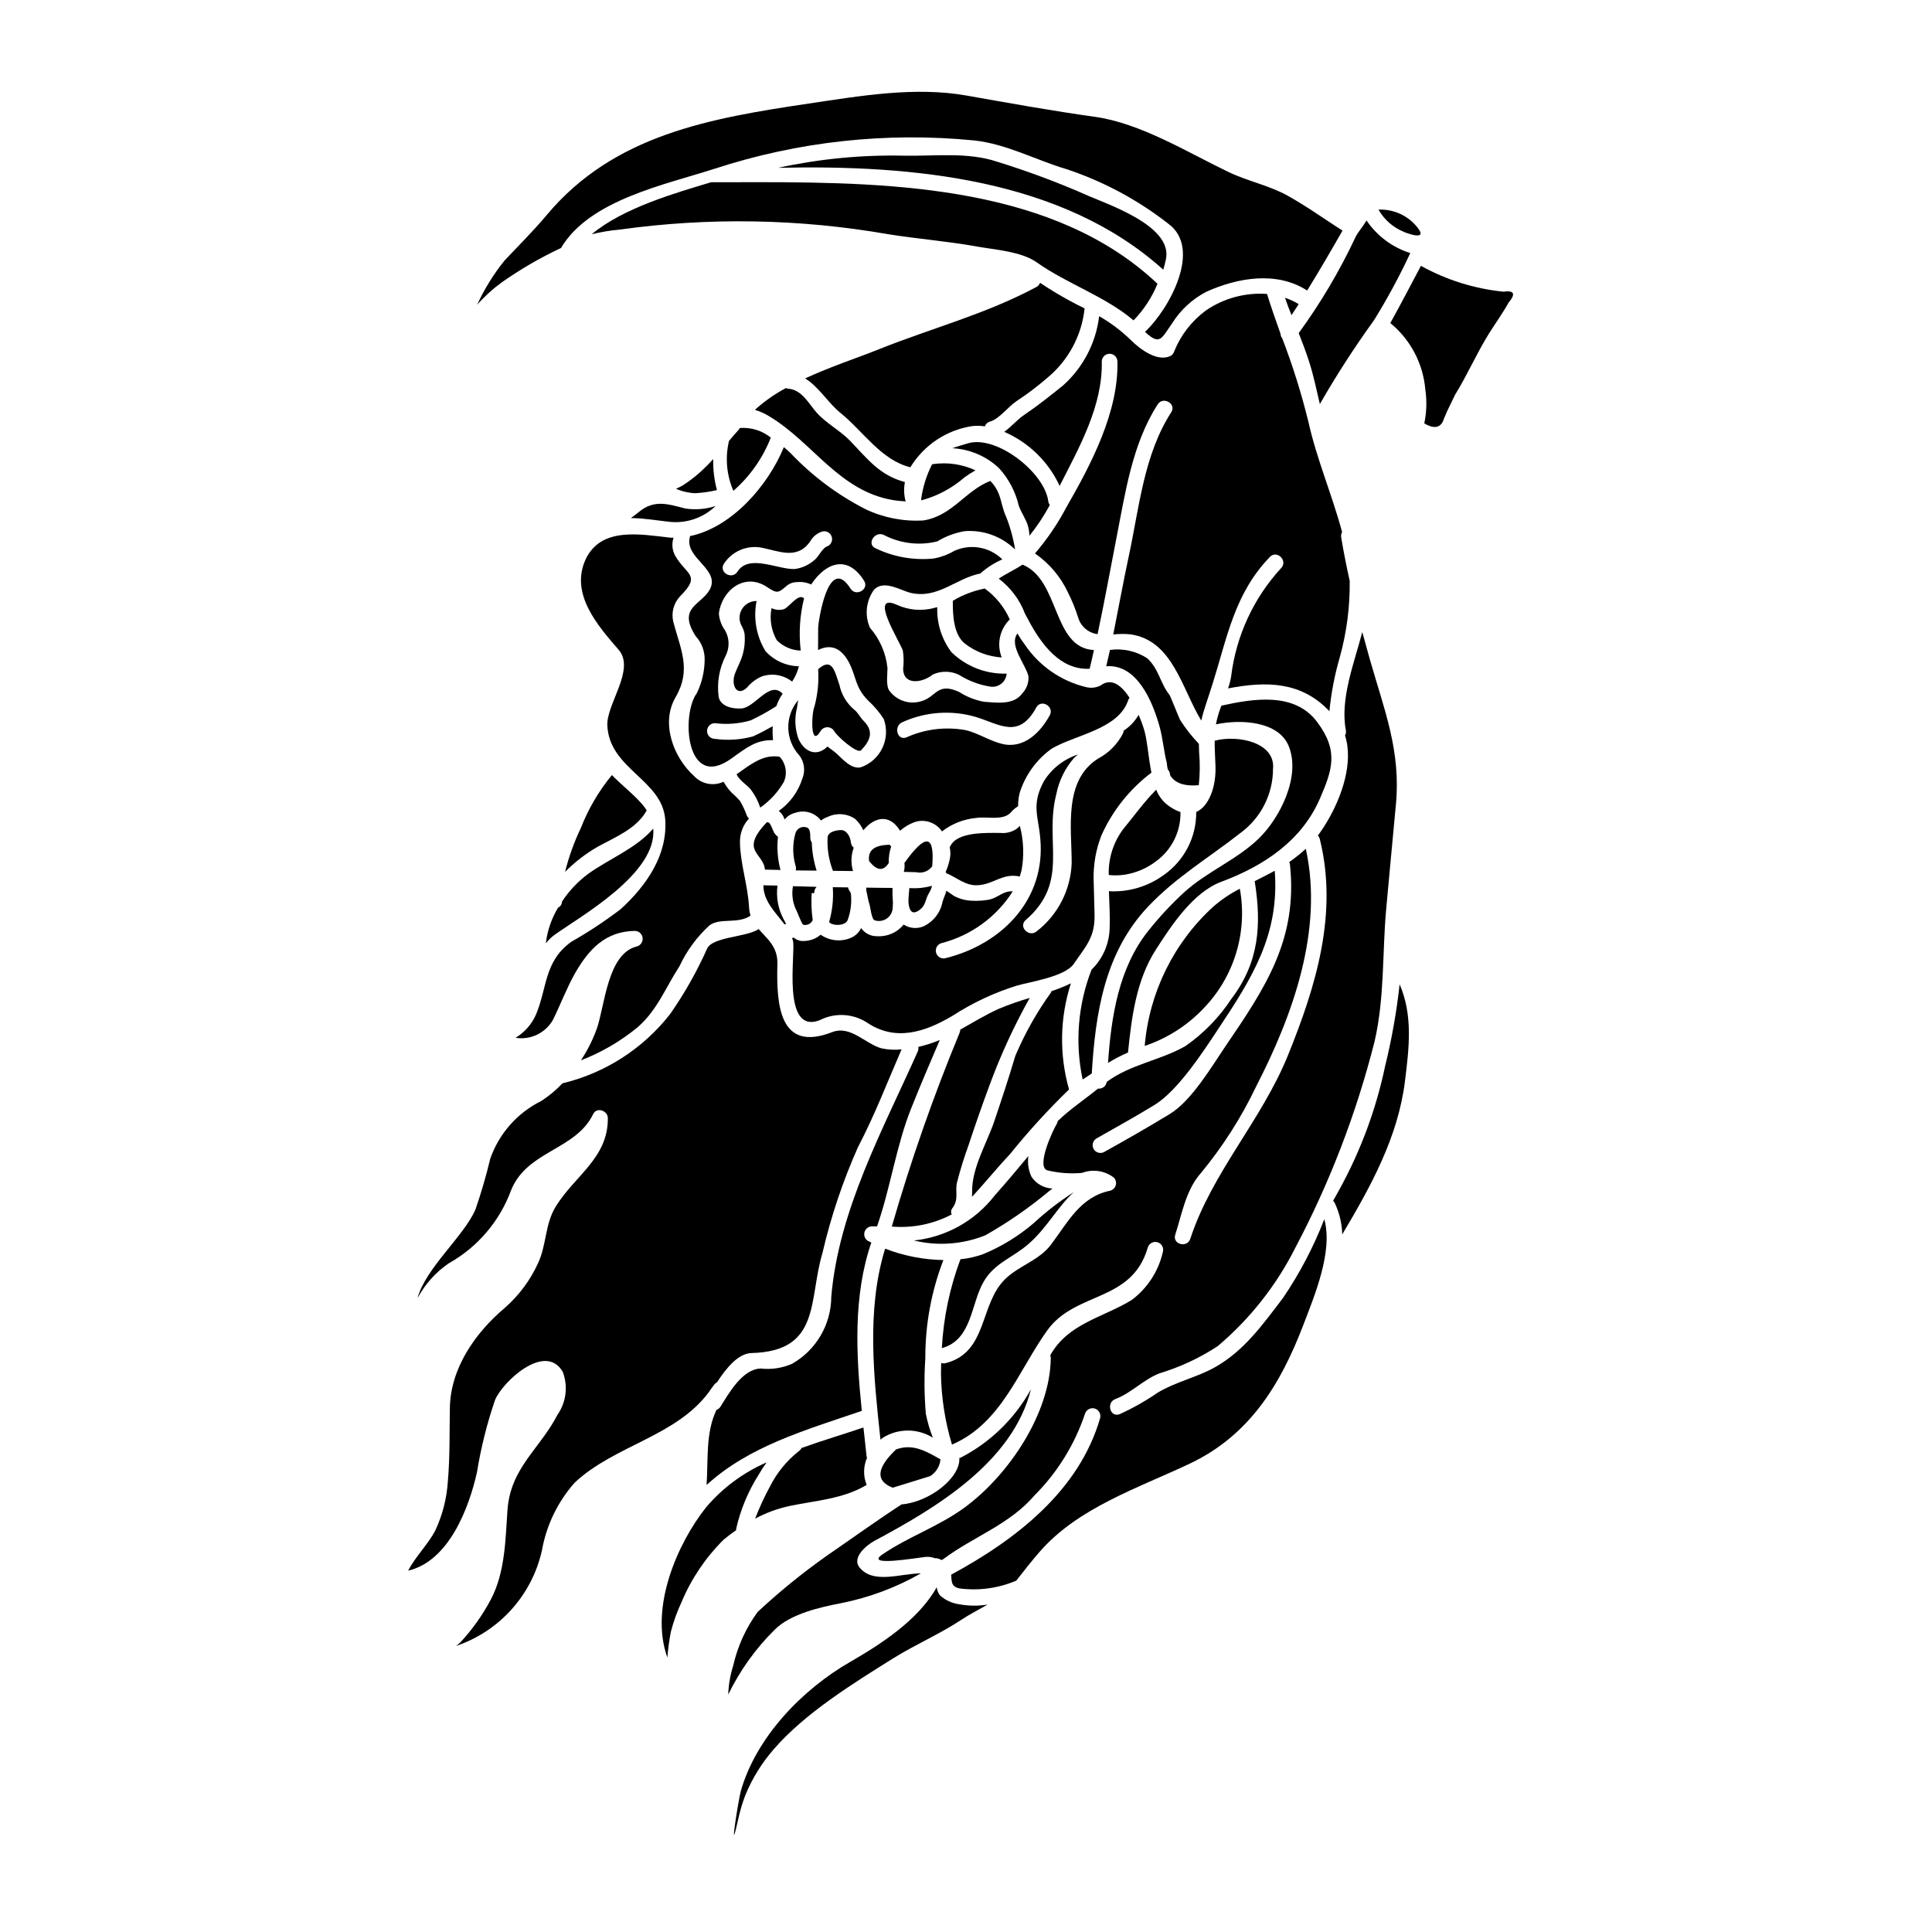 <?xml version="1.0" encoding="UTF-8"?>
<!-- Uploaded to: SVG Repo, www.svgrepo.com, Generator: SVG Repo Mixer Tools -->
<svg fill="#000000" width="800px" height="800px" version="1.1" viewBox="144 144 512 512" xmlns="http://www.w3.org/2000/svg">
 <g>
  <path d="m404.95 299.95c-0.055 0-0.082 0.027-0.137 0.051-2.934 0.59-5.742 1.676-8.309 3.215-0.027 3.656 0.164 8.918 3.184 11.332 2.816 2.184 6.223 3.469 9.781 3.684-1.387-3.484-0.543-7.457 2.133-10.082-1.457-3.273-3.75-6.102-6.652-8.199z"/>
  <path d="m416.14 307.6c0.168 0.219 0.301 0.461 0.395 0.719 3.492 6.566 8.531 13.301 16.23 12.91 0.395-1.633 0.789-3.293 1.137-4.961-11.055-0.555-8.977-18.617-18.926-22.633-2.047 1.359-4.348 2.383-6.297 3.711v0.004c3.133 2.359 5.535 5.559 6.926 9.227 0.18 0.328 0.348 0.691 0.535 1.023z"/>
  <path d="m338.6 323.06c-0.746 2.754 0.789 5.676 3.438 3.074h-0.004c1.047-1.258 2.375-2.246 3.883-2.883 2.731-0.922 5.742-0.402 8.004 1.387 0.828-1.246 1.438-2.625 1.801-4.074-3.398-0.051-6.621-1.52-8.891-4.047-2.402-3.969-3.231-8.691-2.328-13.242-1.605-0.027-3.102 0.816-3.91 2.203-0.812 1.387-0.809 3.106 0.004 4.488 0.344 0.621 0.59 1.293 0.719 1.992 0.227 2.367-0.113 4.75-0.996 6.957-0.441 1.148-1.438 3.09-1.719 4.144z"/>
  <path d="m421.8 276.8c-0.996-7.594-13.715-17.562-21.273-15.32-1.332 0.418-2.754 0.789-4.156 1.305 4.609 0.23 8.992 2.098 12.355 5.262 2.578 2.82 4.391 6.254 5.262 9.977 0.637 1.859 1.914 3.519 2.438 5.371h-0.004c0.223 0.844 0.355 1.707 0.395 2.578 2.047-2.543 3.852-5.269 5.402-8.145-0.238-0.293-0.387-0.652-0.418-1.027z"/>
  <path d="m452.99 212.68c1.832-9.027-16.039-14.68-21.527-17.203h0.004c-7.566-3.305-15.312-6.18-23.199-8.617-7.812-2.633-16.621-1.438-24.766-1.605-11.18-0.238-22.348 0.84-33.277 3.215 35.656-0.809 75.328 2.906 102.06 27.008 0.262-0.938 0.512-1.879 0.703-2.797z"/>
  <path d="m315.38 358.77c-0.504-0.809-1.086-1.559-1.746-2.246-2.16-2.363-5.016-4.598-7.477-7.121v0.004c-3.457 4.191-6.223 8.902-8.199 13.965-1.793 3.742-3.207 7.66-4.211 11.688 2.547-2.574 5.426-4.801 8.562-6.617 4.66-2.578 10.395-4.797 13.07-9.672z"/>
  <path d="m391.21 322.75c2.207-1 4.742-0.969 6.926 0.082 2.562 1.621 5.43 2.691 8.422 3.148 1.023 0.125 2.051-0.176 2.848-0.828 0.797-0.656 1.289-1.605 1.363-2.633h-0.059c-5.422 0.152-10.676-1.895-14.562-5.68-2.59-3.43-3.922-7.644-3.766-11.938-0.277 0.078-0.582 0.164-0.859 0.219-3.234 0.863-6.672 0.586-9.727-0.789-7.871-3.606 0.691 9.668 1.473 12.102v0.004c0.234 1.562 0.262 3.152 0.078 4.723-0.008 4.555 5.066 3.859 7.863 1.59z"/>
  <path d="m325.66 278.77c-4.516-1.133-8.266-2.551-12.465 0.996-0.395 0.336-1.109 0.891-1.996 1.523 3.543 0.031 7.258 0.691 10.5 1.027 4.402 0.387 8.754-1.148 11.938-4.211-2.574 0.828-5.301 1.055-7.977 0.664z"/>
  <path d="m333.01 265.66c-1.023 1.141-2.106 2.234-3.242 3.266-1.527 1.402-3.18 2.664-4.934 3.769-0.469 0.277-1.078 0.555-1.688 0.832 1.617 0.711 3.352 1.109 5.117 1.18 1.93-0.109 3.852-0.387 5.734-0.832-0.715-2.676-1.051-5.445-0.988-8.215z"/>
  <path d="m345.47 358.02c2.562-1.781 4.699-4.106 6.258-6.812 0.992-2.238 0.559-4.852-1.105-6.652-4.406-0.789-7.949 2.215-11.414 4.629 0.637 1.574 2.754 2.824 3.738 4.016 1.105 1.457 1.957 3.086 2.523 4.82z"/>
  <path d="m384.01 276.87c-0.465-1.664-0.531-3.418-0.199-5.117-6.691-1.801-9.809-6.016-14.406-10.809-2.711-2.856-6.371-4.652-9-7.617-2.078-2.328-3.91-6.098-7.539-6.316-0.207-0.023-0.414-0.078-0.609-0.164-2.957 1.578-5.711 3.516-8.199 5.762 1.305 0.395 2.551 0.953 3.715 1.664 11.605 6.898 18.59 19.922 32.996 22.273h-0.004c1.074 0.168 2.16 0.277 3.246 0.324z"/>
  <path d="m421.46 244.21c5.625-4.609 9.207-11.25 9.973-18.48-0.789-0.414-1.574-0.789-2.363-1.18h0.004c-3.254-1.695-6.414-3.57-9.465-5.609-0.148 0.484-0.488 0.887-0.941 1.109-13.355 7.176-27.762 10.91-41.695 16.484-5.57 2.242-12.855 4.625-19.617 7.754 3.633 2.188 5.988 6.398 9.445 9.199 6.016 4.875 10.668 12.41 18.453 14.352 3.566-5.863 9.539-9.855 16.32-10.91 1.141-0.121 2.293-0.105 3.43 0.055 0.203-0.617 0.703-1.086 1.332-1.25 2.441-0.664 4.902-4.016 7.086-5.457v0.004c2.809-1.848 5.492-3.875 8.039-6.07z"/>
  <path d="m340.02 257.43c-0.051 0.148-0.129 0.289-0.223 0.414-0.859 0.941-1.715 1.941-2.578 2.965-0.027 0.082-0.055 0.164-0.082 0.277-0.988 4.348-0.559 8.898 1.219 12.988 4.387-3.84 7.789-8.676 9.918-14.102-2.324-1.871-5.281-2.781-8.254-2.543z"/>
  <path d="m391.15 267.01c-0.027 0.027-0.055 0-0.109 0-0.055 0.109-0.109 0.191-0.164 0.305-1.395 2.805-2.324 5.816-2.754 8.918 0.027 0.117 0.047 0.238 0.055 0.363 4.223-1.137 8.129-3.223 11.426-6.094 0.93-0.68 1.898-1.301 2.906-1.859-3.543-1.641-7.492-2.211-11.359-1.633z"/>
  <path d="m332.43 192.3c-9.117 2.754-23.246 6.734-31.609 13.777v-0.004c2.41-0.594 4.863-1 7.34-1.219 23.664-3.309 47.703-2.898 71.242 1.219 7.812 1.246 15.766 1.859 23.551 3.269 4.625 0.832 11.719 1.301 15.742 4.156 8.227 5.812 18.008 8.918 25.707 15.402 2.715-2.793 4.871-6.086 6.344-9.695-27.066-25.586-69.23-26.926-105.66-26.926-4.316-0.008-8.551 0.02-12.652 0.02z"/>
  <path d="m447.36 421.18c5.898-1.977 11.227-5.363 15.516-9.863 8.184-8.406 11.797-20.25 9.695-31.789-2.543 1.289-4.914 2.891-7.062 4.766-10.477 9.57-16.957 22.742-18.148 36.887z"/>
  <path d="m422.65 406.67c-0.055 0.109-0.055 0.219-0.109 0.332v-0.004c-3.777 5.234-6.953 10.875-9.473 16.82-1.719 5.816-3.629 11.578-5.57 17.32-1.941 5.738-5.957 12.355-5.871 18.59 0 0.527 0 0.969-0.027 1.438 3.438-3.711 6.594-7.644 10.055-11.301v-0.004c4.859-6.035 10.086-11.762 15.652-17.148-2.621-9.215-2.449-19.004 0.496-28.117-1.668 0.801-3.391 1.492-5.152 2.074z"/>
  <path d="m394.01 477.93c-5.281-0.094-10.504-1.113-15.43-3.016l-0.164 0.496c-4.793 16.016-2.856 33.578-1.082 50.117 0.191-0.137 0.395-0.336 0.609-0.5 4.055-2.543 9.203-2.555 13.27-0.023-0.805-2.051-1.422-4.164-1.855-6.32-0.422-4.902-0.465-9.828-0.137-14.738-0.031-8.895 1.59-17.715 4.789-26.016z"/>
  <path d="m490.95 239.92c1.18 3.656 1.941 7.422 2.824 11.168v-0.004c4.391-7.652 9.18-15.07 14.352-22.219 3.551-5.734 6.762-11.676 9.613-17.793-4.734-1.5-8.824-4.551-11.609-8.66-0.789 1.496-2.328 3.148-2.91 4.434-4.191 8.938-9.23 17.453-15.051 25.43 0.977 2.519 1.969 5.039 2.781 7.644z"/>
  <path d="m493.74 355.75c3.32-7.648 5.117-12.719-0.691-20.422-5.957-7.977-16.82-6.203-25.348-4.328-0.082 0.246-0.195 0.469-0.281 0.691-0.512 1.387-0.906 2.816-1.18 4.269 6.949-1.473 16.531-0.691 19.223 5.625 3.41 8.059-2.297 19.223-7.871 24.629-5.789 5.625-13.715 8.754-19.723 14.211v-0.004c-3.43 3.144-6.606 6.555-9.504 10.191-7.894 9.84-9.891 22.828-10.723 35.074 1.691-1.055 3.461-1.973 5.293-2.754 0.941-9.305 2.188-19.25 7.426-27.34 4.043-6.297 9.84-15.125 17.258-17.898 11.27-4.188 21.301-10.867 26.121-21.945z"/>
  <path d="m516.04 205.45c0.445 0.219 6.453 2.551 3.711-1.023-2.473-3.234-6.371-5.055-10.441-4.875 1.52 2.664 3.891 4.742 6.731 5.898z"/>
  <path d="m381.46 528.12c-5.207 4.957-5.488 8.336-0.887 10.137 3.32-1.023 6.648-2.047 9.941-3.07v-0.004c1.547-0.973 2.551-2.613 2.719-4.434-3.66-2.078-7.289-4.297-11.773-2.629z"/>
  <path d="m434.07 386.46c-0.082-3.098-0.164-6.231-0.246-9.332h-0.004c-0.094-3.992 0.602-7.969 2.047-11.691 2.945-6.59 7.512-12.328 13.273-16.676-0.789-3.91-1.051-8.148-1.832-11.02-0.422-1.465-0.949-2.902-1.574-4.293-0.961 1.695-2.32 3.129-3.961 4.184 0.004 0.273-0.062 0.547-0.195 0.785-1.48 2.84-3.789 5.156-6.621 6.648-9.172 5.844-6.949 18.398-6.949 27.621v0.004c-0.246 7.109-3.633 13.742-9.254 18.105-2.023 1.742-4.961-1.18-2.938-2.969 11.773-10.195 4.848-20.609 8.117-33.355v0.004c0.691-3.551 2.305-6.856 4.68-9.586 0.336-0.305 0.691-0.637 1.055-0.941-3.762 1.23-6.969 3.754-9.051 7.121-3.336 6.223-1.453 9.172-0.938 15.074 1.523 16.098-10 28.008-25.074 31.781-1.102 0.297-2.234-0.355-2.535-1.457-0.297-1.102 0.355-2.238 1.457-2.535 7.805-2.008 14.547-6.91 18.867-13.715-2.578-0.195-3.992 1.801-6.398 2.215l-0.004 0.004c-1.391 0.242-2.801 0.336-4.211 0.277-1.73-0.027-3.43-0.465-4.961-1.273-0.637-0.418-1.305-0.941-1.996-1.387-0.277 0.969-0.715 1.832-1.051 2.965h0.004c-0.562 2.891-2.492 5.332-5.18 6.535-1.695 0.652-3.594 0.453-5.117-0.527-1.723 2.121-4.363 3.266-7.086 3.078-1.668 0.027-3.242-0.785-4.184-2.164-0.539 1.133-1.465 2.035-2.606 2.551-2.656 1.184-5.738 0.883-8.117-0.785-1.215 1.039-2.75 1.625-4.348 1.66-1.004 0.098-2-0.223-2.758-0.887-0.164 0.027-0.305 0.082-0.469 0.109 0.086 0.227 0.16 0.461 0.223 0.695 0.832 2.965-3.188 25.074 7.148 21.059v-0.004c3.922-1.988 8.598-1.777 12.328 0.555 7.566 5.207 15.457 2.684 22.855-1.719 5.312-3.441 11.074-6.137 17.121-8.008 3.543-0.996 12.742-2.363 15.012-5.785 3.059-4.504 5.606-6.934 5.469-12.922z"/>
  <path d="m291.89 384.53c-1.738 2.891-2.844 6.121-3.242 9.473 0.676-0.875 1.469-1.648 2.363-2.297 6.926-4.934 27.207-16.289 26.098-28.117-4.406 5.18-11.965 8.172-17.203 11.969l-0.004-0.004c-2.734 2.031-5.094 4.527-6.969 7.371 0.004 0.691-0.406 1.324-1.043 1.605z"/>
  <path d="m375.25 469h1.18c3.574-10.234 5.043-21.301 9.086-31.387 2.441-6.094 4.961-12.023 7.539-18.008l-0.004 0.004c-1.836 0.773-3.734 1.383-5.68 1.824 0.062 0.398 0.016 0.809-0.137 1.18-9.227 20.723-21 42.078-22.938 65.074-0.043 7.332-3.992 14.082-10.363 17.715-2.606 1.152-5.477 1.594-8.312 1.273-4.848 0.109-8.395 6.453-10.695 10.113h0.004c-0.238 0.395-0.613 0.688-1.051 0.828-2.938 6.152-2.16 13.188-2.633 19.922 11.305-10.332 26.184-14.52 41.141-19.645-1.523-14.957-2.328-30.473 2.523-44.598l-0.004-0.004c-0.312-0.129-0.617-0.277-0.914-0.441-0.805-0.512-1.16-1.508-0.863-2.414 0.293-0.906 1.168-1.5 2.121-1.438z"/>
  <path d="m312.81 394.81c-7.785 1.828-8.504 15.566-10.629 21.746-1.066 2.977-2.488 5.812-4.238 8.445 5.441-2.094 10.512-5.051 15.016-8.754 5.289-4.598 7.394-10.5 11.109-16.18 1.918-4.109 4.629-7.801 7.977-10.859 2.91-2.074 7.477-0.246 10.859-2.547-0.219-0.703-0.352-1.43-0.395-2.16-0.336-6.152-2.301-11.305-2.414-17.344h0.004c-0.035-2.309 0.816-4.539 2.383-6.234-0.254-0.23-0.453-0.512-0.582-0.832-0.477-1.336-1.078-2.625-1.801-3.848-0.688-0.781-1.43-1.512-2.219-2.188-0.824-0.871-1.539-1.84-2.133-2.883-2.684 1.258-5.875 0.617-7.871-1.574-5.32-4.793-8.895-13.91-4.82-20.859 4.234-7.285 1.305-12.66-0.609-19.887v-0.004c-0.617-2.465 0.086-5.074 1.855-6.898 5.648-5.652 1.523-5.594-1.363-10.664-0.809-1.465-0.969-3.203-0.438-4.793-0.246 0-0.527 0.023-0.789 0-7.969-0.867-18.41-2.996-22.523 5.762-4.156 9.113 3.129 17.453 8.754 23.934 4.516 5.211-3.242 14.379-2.992 20.031 0.496 11.664 14.652 14.379 15.352 25.074 0.609 9.418-5.07 17.48-11.828 23.656v-0.004c-4.152 3.164-8.512 6.043-13.051 8.621-7.203 5.148-6.394 12.16-9.336 19.195-1.113 2.613-3.023 4.805-5.453 6.262 3.957 0.641 7.894-1.242 9.891-4.723 2.019-4.074 3.656-8.48 5.902-12.441 3.684-6.398 8.09-11.051 15.848-11.164v0.004c1.031 0.027 1.887 0.801 2.019 1.824 0.137 1.023-0.496 1.992-1.484 2.285z"/>
  <path d="m417.36 455.87c-0.812-1.715-1.102-3.633-0.828-5.512-2.91 3.488-5.82 6.981-8.867 10.387h-0.004c-5.207 6.773-12.969 11.113-21.469 11.996 6.309 1.527 12.934 1.043 18.953-1.383 6-3.41 11.684-7.352 16.977-11.777 0.25-0.191 0.5-0.395 0.789-0.609-2.238-0.086-4.305-1.238-5.551-3.102z"/>
  <path d="m373.65 529.95c-0.246-2.519-0.555-5.07-0.832-7.648-5.117 1.746-10.805 3.41-16.402 5.434-0.172 0.363-0.445 0.672-0.785 0.887-3.164 2.508-5.746 5.676-7.566 9.281-1.5 2.766-2.82 5.625-3.957 8.559 2.809-1.508 5.812-2.625 8.922-3.32 7.086-1.496 14.352-1.859 20.641-5.625-0.934-2.32-0.895-4.918 0.109-7.207-0.047-0.137-0.102-0.219-0.129-0.359z"/>
  <path d="m404.76 483.52c2.883-4.848 7.512-6.152 11.719-9.781 4.988-4.293 7.731-9.891 12.105-13.824v0.004c-3.801 2.43-7.379 5.199-10.691 8.266-3.969 3.391-8.449 6.141-13.27 8.145-1.965 0.715-4.012 1.184-6.094 1.387-2.832 7.551-4.496 15.492-4.934 23.547 8.09-2.176 7.676-11.91 11.164-17.742z"/>
  <path d="m400.74 447.3c1.715-5.207 3.543-10.441 5.457-15.598 2.938-8.02 6.516-15.793 10.691-23.242-2.809 0.812-5.566 1.781-8.266 2.91-3.656 1.664-6.871 3.66-10.141 5.488l0.004-0.004c-0.016 0.305-0.082 0.605-0.199 0.887-6.93 16.758-12.926 33.887-17.949 51.309 5.488 0.469 10.996-0.645 15.871-3.215-0.273-0.566-0.184-1.238 0.227-1.715 1.742-2.387 0.609-4.406 1.18-6.758 0.871-3.406 1.918-6.762 3.125-10.062z"/>
  <path d="m484.54 222.91c0.527 1.555 1.109 3.106 1.715 4.602 0.637-0.969 1.305-1.941 1.914-2.91-1.141-0.703-2.356-1.27-3.629-1.691z"/>
  <path d="m331.79 513.02c0.332-0.5 0.691-1.027 1.078-1.523 0.055-0.082 0.109-0.141 0.164-0.223 0.113-0.137 0.195-0.277 0.309-0.414 0.184-0.219 0.41-0.395 0.664-0.527 2.41-3.684 5.57-7.676 9.172-7.758 18.422-0.5 15.043-14.016 18.781-26.508 2.242-9.656 5.402-19.074 9.445-28.125 4.406-8.422 7.758-17.176 11.523-25.848h0.004c-1.777 0.195-3.574 0.102-5.32-0.273-4.293-1.18-8.203-6.18-13.078-4.293-14.07 5.461-14.793-7.285-14.516-18.145 0.109-4.547-2.754-6.598-4.961-9.172-3.266 2.215-12.273 1.996-13.684 5.234-2.707 6.059-5.981 11.848-9.777 17.285-7.16 9.176-17.219 15.648-28.535 18.363-1.68 1.781-3.57 3.356-5.625 4.684-6.336 3.141-11.191 8.637-13.52 15.316-1.078 4.531-2.383 9.008-3.906 13.406-2.965 7.012-13.297 15.625-15.352 23.523 1.969-3.699 4.805-6.863 8.266-9.227 7.648-4.285 13.508-11.164 16.531-19.391 4.238-10.5 17.121-10.578 21.746-20.168 0.945-1.938 3.852-0.914 3.883 1.055 0.109 10.578-8.727 15.234-13.777 23.406-2.965 4.82-2.41 10.234-4.762 15.152-2.051 4.465-5.012 8.445-8.699 11.691-7.84 6.594-14.488 16.016-14.625 26.652-0.113 6.453 0.027 12.887-0.527 19.309-0.281 4.527-1.406 8.965-3.328 13.078-1.887 3.652-5.289 6.949-7.203 10.664 10.805-2.519 16.137-16.648 18.23-26.039l0.004-0.004c1.051-6.512 2.652-12.926 4.789-19.172 1.914-4.723 13.273-15.484 17.953-7.477 1.438 3.781 0.918 8.031-1.387 11.359-4.723 9.141-12.492 14.07-13.27 25.348-0.527 7.812-0.637 16.531-4.406 23.617h0.004c-2.168 4.098-4.859 7.898-8.012 11.301-0.379 0.371-0.785 0.715-1.215 1.023 11.504-3.883 20.141-13.496 22.773-25.348 1.184-6.656 4.18-12.855 8.66-17.922 10.539-9.895 26.723-12.195 35.504-23.914z"/>
  <path d="m276.93 218.86c4.973-3.5 10.242-6.562 15.746-9.145 7.566-12.801 27.652-16.758 40.699-21v0.004c22.121-7.223 45.5-9.781 68.664-7.512 8.66 0.891 16.488 5.238 24.688 7.648h-0.004c9.738 3.246 18.844 8.137 26.926 14.461 8.949 6.57 0.336 22.434-6.203 28.645 4.016 3.738 4.328 1.719 7.176-2.269 2.223-3.547 5.348-6.434 9.055-8.367 8.422-3.793 18.727-5.512 26.734-0.332 3.215-5.207 6.297-10.5 9.363-15.875-4.902-3.148-9.5-6.453-14.625-9.309-4.961-2.715-10.582-3.82-15.598-6.234-10.91-5.234-23.352-12.965-35.457-14.625-11.141-1.551-22.684-3.637-33.828-5.606-13.777-2.465-28.367 0.082-41.996 2.106-25.957 3.879-51.531 8.203-69.371 29.52-3.519 4.211-7.477 8.117-11.219 12.105v0.004c-2.887 3.582-5.312 7.508-7.231 11.688 1.934-2.203 4.109-4.184 6.481-5.906z"/>
  <path d="m501.69 297.96c-0.859-3.883-1.633-7.758-2.269-11.605-0.066-0.469 0.023-0.945 0.25-1.359-2.633-9.84-6.758-19.336-8.973-29.395h-0.004c-1.836-7.461-4.141-14.801-6.898-21.969-0.273-0.305-0.422-0.699-0.418-1.109-1.242-3.492-2.492-7.012-3.602-10.629v0.004c-5.742-0.414-11.453 1.129-16.203 4.375-3.731 2.754-6.625 6.484-8.371 10.777-0.145 0.52-0.48 0.965-0.938 1.25-3.492 1.742-8.117-1.715-10.582-4.184h-0.004c-2.519-2.453-5.336-4.578-8.391-6.32-0.852 7.102-4.273 13.645-9.617 18.398-3.348 2.684-6.594 5.289-10.168 7.703-2.023 1.359-3.492 3.211-5.371 4.543 6.488 2.809 11.711 7.906 14.684 14.32 5.289-10.363 11.441-21.277 11.168-33.023h-0.004c0.051-1.109 0.965-1.984 2.078-1.984 1.113 0 2.027 0.875 2.074 1.984 0.336 13.465-7.008 27.344-13.547 38.73-2.305 4.367-5.094 8.457-8.309 12.203 3.793 2.609 6.816 6.188 8.754 10.363 1.059 2.098 1.949 4.273 2.66 6.512 0.656 2.41 2.699 4.191 5.18 4.512 1.801-8.445 3.352-17.035 4.988-25.43 2.363-12.023 4.184-24.961 10.941-35.461 1.441-2.242 5.043-0.164 3.602 2.074-7.258 11.25-8.477 25.191-11.219 37.953-1.496 6.953-2.754 13.965-4.156 20.945v0.004c1.52-0.172 3.051-0.184 4.57-0.031 11.168 1.609 13.547 14.242 18.754 22.855 0.691-3.047 1.801-5.871 3.019-9.809 3.852-12.203 5.762-23.848 15.18-33.574 1.887-1.914 4.82 1.023 2.969 2.965-7.301 7.934-11.93 17.949-13.242 28.648-0.172 1.105-0.449 2.188-0.832 3.238 10.391-1.992 19.449-1.77 26.871 6.043 0.465-4.852 1.387-9.645 2.754-14.324 1.82-6.574 2.703-13.375 2.621-20.195z"/>
  <path d="m359.8 380.68c-0.043-0.613 0.18-1.219 0.609-1.66l-6.262-0.168c-0.379 2.059-0.117 4.184 0.746 6.09 0.395 0.609 1.551 4.019 1.996 4.129 1.023 0.238 2.07-0.285 2.492-1.246-0.34-2.363-0.43-4.758-0.277-7.144z"/>
  <path d="m359.13 367.24c-0.238-0.324-0.375-0.707-0.395-1.109 0-0.742 0.055-2.41-0.789-2.793-0.633-0.273-1.352-0.254-1.969 0.055-0.613 0.312-1.059 0.879-1.215 1.551-0.766 2.824-0.727 5.809 0.109 8.613 0.113 0.363 0.113 0.746 0 1.109 1.859 0.027 3.711 0.059 5.543 0.059-0.77-2.426-1.203-4.941-1.285-7.484z"/>
  <path d="m351.68 305.46c-1.07 0.301-2.215 0.191-3.211-0.305-0.578 2.91-0.086 5.93 1.387 8.508 1.684 1.695 3.953 2.684 6.344 2.754-0.547-4.633-0.246-9.328 0.887-13.855-1.559-1.48-4.074 2.539-5.406 2.898z"/>
  <path d="m363.95 388.59c1.18 0.832 3.961 0.719 4.652-0.664v-0.004c0.855-2.289 1.156-4.746 0.887-7.176-0.117-0.258-0.258-0.508-0.414-0.746-0.172-0.25-0.285-0.531-0.336-0.832-1.359-0.027-2.688-0.027-4.043-0.055 0.223 3.109-0.105 6.231-0.973 9.223 0.062 0.094 0.137 0.18 0.227 0.254z"/>
  <path d="m483.99 488c-5.289 6.922-10.332 14.098-18.227 18.453-4.723 2.602-10.195 3.762-14.879 6.566v-0.004c-3.219 2.223-6.629 4.152-10.195 5.766-2.519 0.941-3.602-3.078-1.105-4.019 4.262-1.605 7.562-5.262 11.773-6.84 5.434-1.648 10.605-4.066 15.352-7.18 8.484-7.168 15.445-15.969 20.465-25.875 9.203-17.395 16.293-35.828 21.109-54.906 2.66-11.5 2.023-23.191 3.047-34.797 0.832-9.309 1.746-18.672 2.606-28.035 1.332-14.129-3.074-24.961-6.867-38.23-0.691-2.438-1.387-4.934-2.051-7.394-2.078 8.035-5.961 17.711-4.348 26.039h-0.004c0.09 0.461 0.008 0.941-0.223 1.352 2.328 7.207-0.914 16.262-4.488 22.387v0.004c-0.82 1.422-1.715 2.801-2.688 4.129 0.219 0.246 0.379 0.535 0.473 0.852 4.934 19.781-0.996 39.066-8.34 57.211-7.008 17.398-20.168 31.141-25.957 48.805-0.832 2.551-4.816 1.469-3.988-1.078 1.77-5.488 2.82-11.859 6.758-16.293v0.004c5.816-7.035 10.75-14.758 14.68-22.996 9.699-18.836 17.898-41.473 13.16-62.977l0.004 0.004c-1.23 1.105-2.516 2.152-3.856 3.129-0.164 0.109-0.359 0.219-0.551 0.359v-0.004c0.094 0.195 0.16 0.398 0.195 0.609 2.133 19.895-6.453 32.633-17.258 48.48-3.629 5.348-8.836 14.215-14.598 17.711-5.762 3.5-11.441 6.758-17.32 10.027v0.004c-0.988 0.574-2.254 0.238-2.828-0.746-0.574-0.988-0.238-2.254 0.75-2.828 5.18-2.938 10.332-5.789 15.402-8.891 6.125-3.742 12.883-14.102 16.758-19.977 9.172-13.777 16.348-25.191 15.07-42.055-1.742 0.945-3.519 1.832-5.316 2.754 1.855 11.578 1.18 21.5-6.18 31.191-3.231 4.918-7.371 9.172-12.203 12.527-6.691 3.797-14.562 4.82-20.832 9.473-0.148 1.125-1.176 1.914-2.301 1.773-3.492 2.859-7.422 5.434-10.695 8.621l0.004-0.004c-0.043 0.305-0.148 0.598-0.305 0.859-0.969 1.551-5.512 11.277-2.41 12.203v-0.004c3 0.723 6.098 0.945 9.168 0.668 2.836-1.074 6.023-0.602 8.422 1.246 0.516 0.531 0.711 1.289 0.52 2-0.195 0.711-0.75 1.27-1.457 1.465-7.922 1.602-11.25 8.363-15.707 14.293-3.184 4.211-8.477 5.57-12.105 9.09-6.926 6.691-4.598 19.449-15.82 22.328l-0.004-0.004c-0.391 0.109-0.801 0.09-1.18-0.055-0.031 0.969-0.055 1.914-0.055 2.91 0.102 6.328 1.078 12.613 2.902 18.672 0.031 0.027 0.055 0.027 0.086 0.051s0.082-0.051 0.137-0.078c12.965-5.734 17.398-19.504 25.012-30.141 7.512-10.5 22.359-7.34 26.656-21.938l0.004-0.004c0.297-1.109 1.438-1.766 2.547-1.469 1.109 0.301 1.766 1.438 1.469 2.547-1.152 5.133-4.106 9.68-8.332 12.812-7.699 4.68-16.816 6.176-21.523 14.625h0.004c0.105 0.25 0.152 0.52 0.137 0.789-0.195 14.652-11.141 30.945-22.828 39.535-6.871 5.043-14.93 7.731-21.828 12.465-4.723 3.242 8.66 0.945 11.414 0.637 0.844-0.09 1.699 0.023 2.492 0.332 0.277-0.023 0.559 0.004 0.828 0.086 0.359 0.117 0.711 0.254 1.055 0.41 0.191-0.137 0.414-0.277 0.609-0.414 7.918-5.871 17.371-9.004 24.008-16.793l0.004 0.004c6.043-6.07 10.602-13.457 13.324-21.582 0.34-1.066 1.461-1.676 2.543-1.379 1.078 0.301 1.73 1.398 1.473 2.488-5.504 19.18-22.125 32.168-39.492 41.547 0.164 1.633-0.137 3.211 2.297 3.656 5.062 0.652 10.211-0.055 14.906-2.051 0.027-0.027 0.027 0 0.055-0.027 2.051-2.633 4.102-5.238 6.297-7.758 10.141-11.578 25.957-16.758 39.562-23.188 15.875-7.477 24.129-20.887 30.227-36.848 2.797-7.363 7.949-19.418 5.539-27.977h-0.004c-2.84 7.356-6.516 14.363-10.953 20.887z"/>
  <path d="m511.06 426.59c-2.387 11.348-6.43 22.281-12 32.453-0.609 1.055-1.18 2.106-1.77 3.188 0.148 0.152 0.277 0.32 0.395 0.5 1.254 2.625 1.945 5.484 2.023 8.395 7.566-12.719 14.77-25.711 16.621-40.59 1.082-8.699 2.16-17.453-1.414-25.684v0.004c-0.805 7.32-2.094 14.582-3.856 21.734z"/>
  <path d="m542.45 221.3c-7.684-0.773-15.129-3.102-21.887-6.848-2.715 5.07-5.316 10.168-8.117 15.152v0.004c5.352 4.387 8.699 10.75 9.281 17.645 0.438 2.977 0.344 6.008-0.277 8.949 2.715 1.605 4.465 1.18 5.211-1.246 0.277-0.664 0.578-1.359 0.859-2.019 0.719-1.445 1.414-2.914 2.106-4.352 3.266-5.262 5.707-10.969 8.973-16.203 1.719-2.715 3.629-5.375 5.184-8.172 1.965-2.332 1.496-3.305-1.332-2.91z"/>
  <path d="m366.94 568.85c7.414-1.48 14.539-4.144 21.105-7.894-5.512 0.059-12.547 2.91-16.234-1.523-2.188-2.633 1.832-5.957 3.91-7.086 16.375-8.754 36.68-20.832 41.5-40.195v0.004c-4.273 7.766-10.762 14.086-18.645 18.145-0.109 0.039-0.219 0.066-0.336 0.078 0.309 5.324-8.035 11.723-15.32 12.305-6.648 4.328-13.41 9.199-19.922 13.684h0.004c-6.402 4.523-12.492 9.477-18.227 14.82-3.117 4.269-5.324 9.137-6.484 14.297-0.777 2.457-1.215 5.012-1.301 7.59 3.102-6.391 7.269-12.211 12.328-17.203 4.164-4.176 12.109-5.981 17.621-7.019z"/>
  <path d="m339.1 549.11c1.16-5.09 3.184-9.941 5.981-14.348 0.637-1.105 1.332-2.18 2.078-3.215-6.199 2.695-11.695 6.781-16.066 11.941-7.449 9.391-15.043 26.398-10.234 39.781 0.18-2.277 0.484-4.539 0.914-6.785 0.707-2.731 1.664-5.391 2.856-7.949 2.598-6.191 6.391-11.809 11.16-16.531 1.027-0.855 2.133-1.684 3.297-2.492h0.004c-0.012-0.133-0.008-0.27 0.012-0.402z"/>
  <path d="m398.22 569.15c-1.918-0.254-3.715-1.086-5.152-2.387-0.453-0.625-0.738-1.359-0.828-2.133-4.793 8.617-14.742 15.07-22.828 19.727-12.938 7.422-25.016 20.055-29.086 34.27-0.582 2.047-3.297 19.113-0.746 7.727l-0.004 0.004c0.473-2.246 1.121-4.449 1.934-6.594 1.82-4.438 4.359-8.547 7.512-12.164 8.266-9.586 21.055-17.48 31.691-24.133 5.871-3.656 12.465-6.481 18.199-10.305 1.859-1.246 4.375-2.547 6.816-3.938l0.004 0.004c-2.492 0.402-5.031 0.375-7.512-0.078z"/>
  <path d="m431 430.02c0.789-0.527 1.574-1.023 2.328-1.523 0.969-15.93 3.379-32.023 14.906-44.219 7.449-7.871 15.984-12.852 24.379-19.445l-0.004 0.004c5.488-3.957 8.746-10.305 8.754-17.066 0.691-6.953-9.172-9.117-15.461-7.477-0.027 2.164 0.141 4.328 0.219 6.816 0.168 5.289-1.66 10.555-5.117 12.078h0.004c0.07 6.613-3.121 12.84-8.531 16.648-4.215 3.098-9.379 4.637-14.602 4.348 0.082 3.293 0.336 6.566 0.195 9.5v0.004c-0.02 4.25-1.746 8.312-4.793 11.273-3.617 9.27-4.438 19.398-2.363 29.129 0.031-0.043 0.059-0.07 0.086-0.07z"/>
  <path d="m450.41 353.28c-3.215 3.211-5.988 7.121-8.812 10.523v0.004c-2.578 3.488-3.906 7.742-3.766 12.078 1.457 0.16 2.93 0.121 4.375-0.109 2.965-0.488 5.762-1.699 8.148-3.519 4.172-3.023 6.594-7.898 6.481-13.047-1.422-0.504-2.734-1.266-3.879-2.246-1.125-1.012-1.996-2.273-2.547-3.684z"/>
  <path d="m461.69 352.09c0.32-2.926 0.348-5.879 0.082-8.809-0.027-0.746-0.055-1.469-0.055-2.16-1.867-1.945-3.535-4.07-4.984-6.348-0.309-0.582-2.578-6.344-2.824-6.648-2.469-3.106-2.797-6.871-5.902-9.699v0.004c-2.918-1.879-6.406-2.656-9.844-2.191-0.332 1.441-0.668 2.883-1 4.328 8.148-0.664 12.301 9.336 14.168 16.098 0.859 3.148 1.082 6.394 1.887 9.523l0.004 0.004c0.027 0.594 0.121 1.18 0.273 1.75 0.383 0.391 0.594 0.918 0.582 1.469 1.219 2.102 3.738 3.012 7.613 2.68z"/>
  <path d="m369.49 367.16c-0.137-1.387-1.133-3.293-2.754-3.184-1.18 0.078-3.148 0.395-3.406 1.828v-0.004c-0.18 3.059 0.305 6.121 1.41 8.977 1.77 0.027 3.543 0.059 5.316 0.059h0.004c-0.613-2.027-0.547-4.195 0.191-6.18-0.453-0.371-0.73-0.914-0.762-1.496z"/>
  <path d="m361.46 337.74c0.379-0.633 1.062-1.016 1.801-1.016 0.738 0 1.422 0.383 1.801 1.016 0.664 1.305 6.152 6.152 7.121 5.098 2.41-2.519 3.519-4.961 0.691-7.785-1-0.996-1.414-2.16-2.578-3.047-1.973-1.691-3.324-3.992-3.848-6.539-1.246-3.543-1.883-7.422-5.625-4.129 0.211 3.312-0.117 6.637-0.969 9.84-0.832 1.883-1.18 11.246 1.605 6.562z"/>
  <path d="m350.84 374.55c-0.766-2.859-0.992-5.836-0.664-8.781-0.402-0.305-0.746-0.68-1.023-1.105-0.277-0.473-1-2.633-1.496-2.688-0.137-0.027-0.277-0.082-0.418-0.113-7.34 7.758-0.914 8.066-0.523 12.594z"/>
  <path d="m352.31 388.85c-0.18-0.406-0.379-0.801-0.605-1.18-1.492-2.742-2.074-5.883-1.664-8.977l-3.738-0.086c0 4.215 3.184 7.148 5.598 10.363 0.133-0.051 0.27-0.094 0.41-0.121z"/>
  <path d="m361.57 361.45c0.543-0.422 1.152-0.75 1.805-0.973 2.332-1.113 5.082-0.914 7.231 0.527 0.926 0.852 1.668 1.879 2.188 3.023 2.754-3.324 6.785-4.656 9.75 0.137 1.266-1.141 2.769-1.984 4.402-2.469 2.562-0.582 5.219 0.461 6.691 2.637 2.633-2.039 5.797-3.277 9.113-3.574 2.754-0.441 7.086 0.832 9.145-1.469 0.547-0.645 1.191-1.195 1.91-1.633 0-1.168 0.133-2.328 0.395-3.465 1.48-4.762 4.477-8.91 8.535-11.809 6.297-3.684 17.711-5.117 20.25-12.832 0.086-0.227 0.207-0.441 0.363-0.633-2.078-3.188-4.766-5.461-7.703-3.242-1.211 0.605-2.602 0.746-3.906 0.395-6.59-1.602-12.344-5.602-16.137-11.223-0.723-0.945-1.379-1.934-1.969-2.965-2.363 3.129 2.188 8.172 2.91 11.305 0.133 1.676-0.453 3.324-1.609 4.543-2.269 3.184-6.84 2.492-10.195 2.242-2.359-0.441-4.606-1.332-6.621-2.633-5.871-2.629-5.871 1.387-10.086 2.523-3.109 0.914-6.461-0.227-8.367-2.856-0.941-1.355-0.469-4.461-0.469-5.902-0.398-3.981-2.027-7.734-4.656-10.75-1.453-3.328-1.031-7.18 1.109-10.109 2.66-2.66 6.926 0.191 9.641 0.859 7.203 1.719 12.105-3.879 18.5-5.117v-0.004c1.734-1.551 3.707-2.812 5.844-3.738-3.379-3.328-8.461-4.223-12.77-2.242-1.711 1.004-3.586 1.688-5.539 2.019-5.242 0.508-10.523-0.43-15.27-2.715-2.465-1.027-0.332-4.625 2.106-3.574 4.367 2.305 9.422 2.922 14.215 1.746 2.227-1.352 4.688-2.273 7.258-2.715 4.887-0.379 9.699 1.34 13.246 4.723 0.035 0.066 0.082 0.133 0.137 0.191-0.477-2.996-1.277-5.93-2.387-8.754-0.914-1.883-1.18-4.047-1.938-6.039-0.508-1.285-1.273-2.453-2.246-3.434-6.648 2.574-10.082 9.281-17.754 10.473-5.246 0.309-10.484-0.703-15.238-2.941-7.461-3.801-14.215-8.848-19.973-14.93-0.555-0.547-1.137-1.066-1.75-1.551-4.234 10.332-13.934 21.328-24.902 23.574 0.012 0.082 0.012 0.168 0 0.254-1.551 5.598 8.266 8.531 5.234 13.961-2.269 4.07-8.617 4.684-3.684 12.301v-0.004c1.57 1.719 2.418 3.973 2.363 6.301-0.031 3.051-0.738 6.062-2.074 8.809-4.211 5.625-2.941 26.156 9.281 17.23 4.098-2.965 6.617-4.902 10.914-4.766-0.117-1.234-0.145-2.477-0.09-3.711-1.715 0.973-3.461 1.914-5.262 2.715-3.273 0.891-6.695 1.109-10.055 0.637-1.148 0-2.078-0.93-2.078-2.078 0-1.148 0.93-2.078 2.078-2.078 3.184 0.406 6.418 0.152 9.5-0.746 2.348-1.105 4.613-2.363 6.789-3.769 0.391-1.172 0.949-2.281 1.664-3.293-3.434-3.633-7.285 3.625-10.859 3.902-2.133 0.168-5.543-0.395-6.098-3.043-0.5-3.746 0.148-7.551 1.855-10.922 1.078-2.109 1.027-4.621-0.137-6.688-0.965-1.32-1.543-2.887-1.66-4.516 0.746-6.066 6.785-11.02 12.797-6.984 2.715 1.797 2.941 1.574 5.32-0.469 0.766-0.578 1.703-0.879 2.66-0.859 1.262-0.125 2.535 0.098 3.684 0.637 3.519-5.375 9.391-8.336 14.016-0.996 1.441 2.269-2.16 4.328-3.574 2.102-5.984-9.473-8.59 9.09-8.59 10.363 0 1.969 0 3.938-0.027 5.902 2.965-1.496 5.875-0.969 8.117 3.148 2.078 3.906 1.574 6.621 5.156 10.234 1.578 1.445 2.965 3.082 4.125 4.875 0.926 2.512 0.797 5.289-0.355 7.703-1.152 2.418-3.231 4.266-5.762 5.129-2.469 0.496-4.656-2.078-6.262-3.543-0.914-0.863-1.77-1.336-2.519-1.996-2.523 2.602-5.875 1.883-7.676-1.969-0.965-2.676-1.102-5.582-0.395-8.34 0.082-0.664 0.191-1.328 0.305-1.969-3.621 4.273-3.477 10.574 0.328 14.684 1.332 1.777 1.617 4.133 0.75 6.18-1.098 3.438-3.285 6.422-6.231 8.504 0.453 0.348 0.836 0.781 1.133 1.273 0.164 0.32 0.312 0.652 0.445 0.992 0.703-0.891 1.688-1.516 2.797-1.77 2.477-0.871 5.231-0.047 6.816 2.043zm21.582-26.066c6.109-2.777 13.008-3.269 19.449-1.387 6.398 1.969 11.387 5.957 16.016-2.496 1.27-2.363 4.871-0.277 3.57 2.078-2.519 4.602-6.922 9.004-12.715 7.539-3.215-0.789-6.734-3.074-9.754-3.656-5.238-0.918-10.633-0.242-15.484 1.938-2.469 1.023-3.519-2.992-1.082-4.016zm-20.027-46.547c-1.137 0.336-2.273 2.856-3.324 3.602-1.461 1.289-3.277 2.113-5.207 2.363-4.574 0.137-12.105-4.07-15.156 0.691-1.441 2.273-5.043 0.168-3.598-2.078h-0.004c2.098-3.227 5.894-4.922 9.695-4.328 4.762 0.855 9.613 3.434 13.156-1.574h0.004c0.699-1.305 1.898-2.273 3.324-2.684 1.074-0.219 2.129 0.434 2.422 1.488 0.293 1.055-0.281 2.156-1.312 2.519z"/>
  <path d="m373.59 380.07c0.305 1.18 0.414 2.363 0.832 3.602 0.25 0.789 0.555 4.102 1.441 4.238h-0.004c1.117 0.344 2.328 0.133 3.262-0.57 0.934-0.699 1.477-1.805 1.461-2.973 0-0.395 0.023-0.789 0.055-1.18-0.113-1.289-0.148-2.582-0.109-3.875-2.332 0-4.629-0.055-6.953-0.082-0.016 0.258-0.016 0.531 0.016 0.84z"/>
  <path d="m394.62 375.05c0.074 0.113 0.129 0.234 0.168 0.363 2.754 1.105 5.016 3.348 8.285 3.184 4.238-0.223 6.484-3.184 10.941-2.363l0.219 0.082c0.168-0.527 0.336-1.082 0.473-1.605v0.004c0.738-3.938 0.586-7.988-0.441-11.859-0.301 0.348-0.645 0.652-1.027 0.91-1.238 0.781-2.699 1.121-4.156 0.969-3.383 0-11.359-0.395-13.215 3.465h0.004c-0.051 0.113-0.117 0.215-0.199 0.309 0.238 1 0.258 2.039 0.055 3.047-0.242 1.199-0.613 2.375-1.105 3.496z"/>
  <path d="m379.53 372.7c-0.047-1.477 0.168-2.953 0.637-4.356-0.133-0.137-0.242-0.297-0.328-0.469-4.102 0.027-5.93 1.469-5.512 4.328 2.055 2.57 3.75 2.766 5.203 0.496z"/>
  <path d="m384.75 383.17c0.195 2.023 0.863 3.438 2.797 2.078 1.938-1.359 1.551-2.824 2.66-4.598h0.004c0.355-0.594 0.621-1.238 0.785-1.914-1.953 0.551-3.984 0.758-6.008 0.613-0.129 1.273-0.238 2.543-0.238 3.82z"/>
  <path d="m383.68 372.7c0.102 0.789 0.047 1.594-0.164 2.359l3.293 0.082v0.004c1.602 0.383 3.277-0.242 4.238-1.578 0.691-8.461-1.742-8.766-7.367-0.867z"/>
 </g>
</svg>